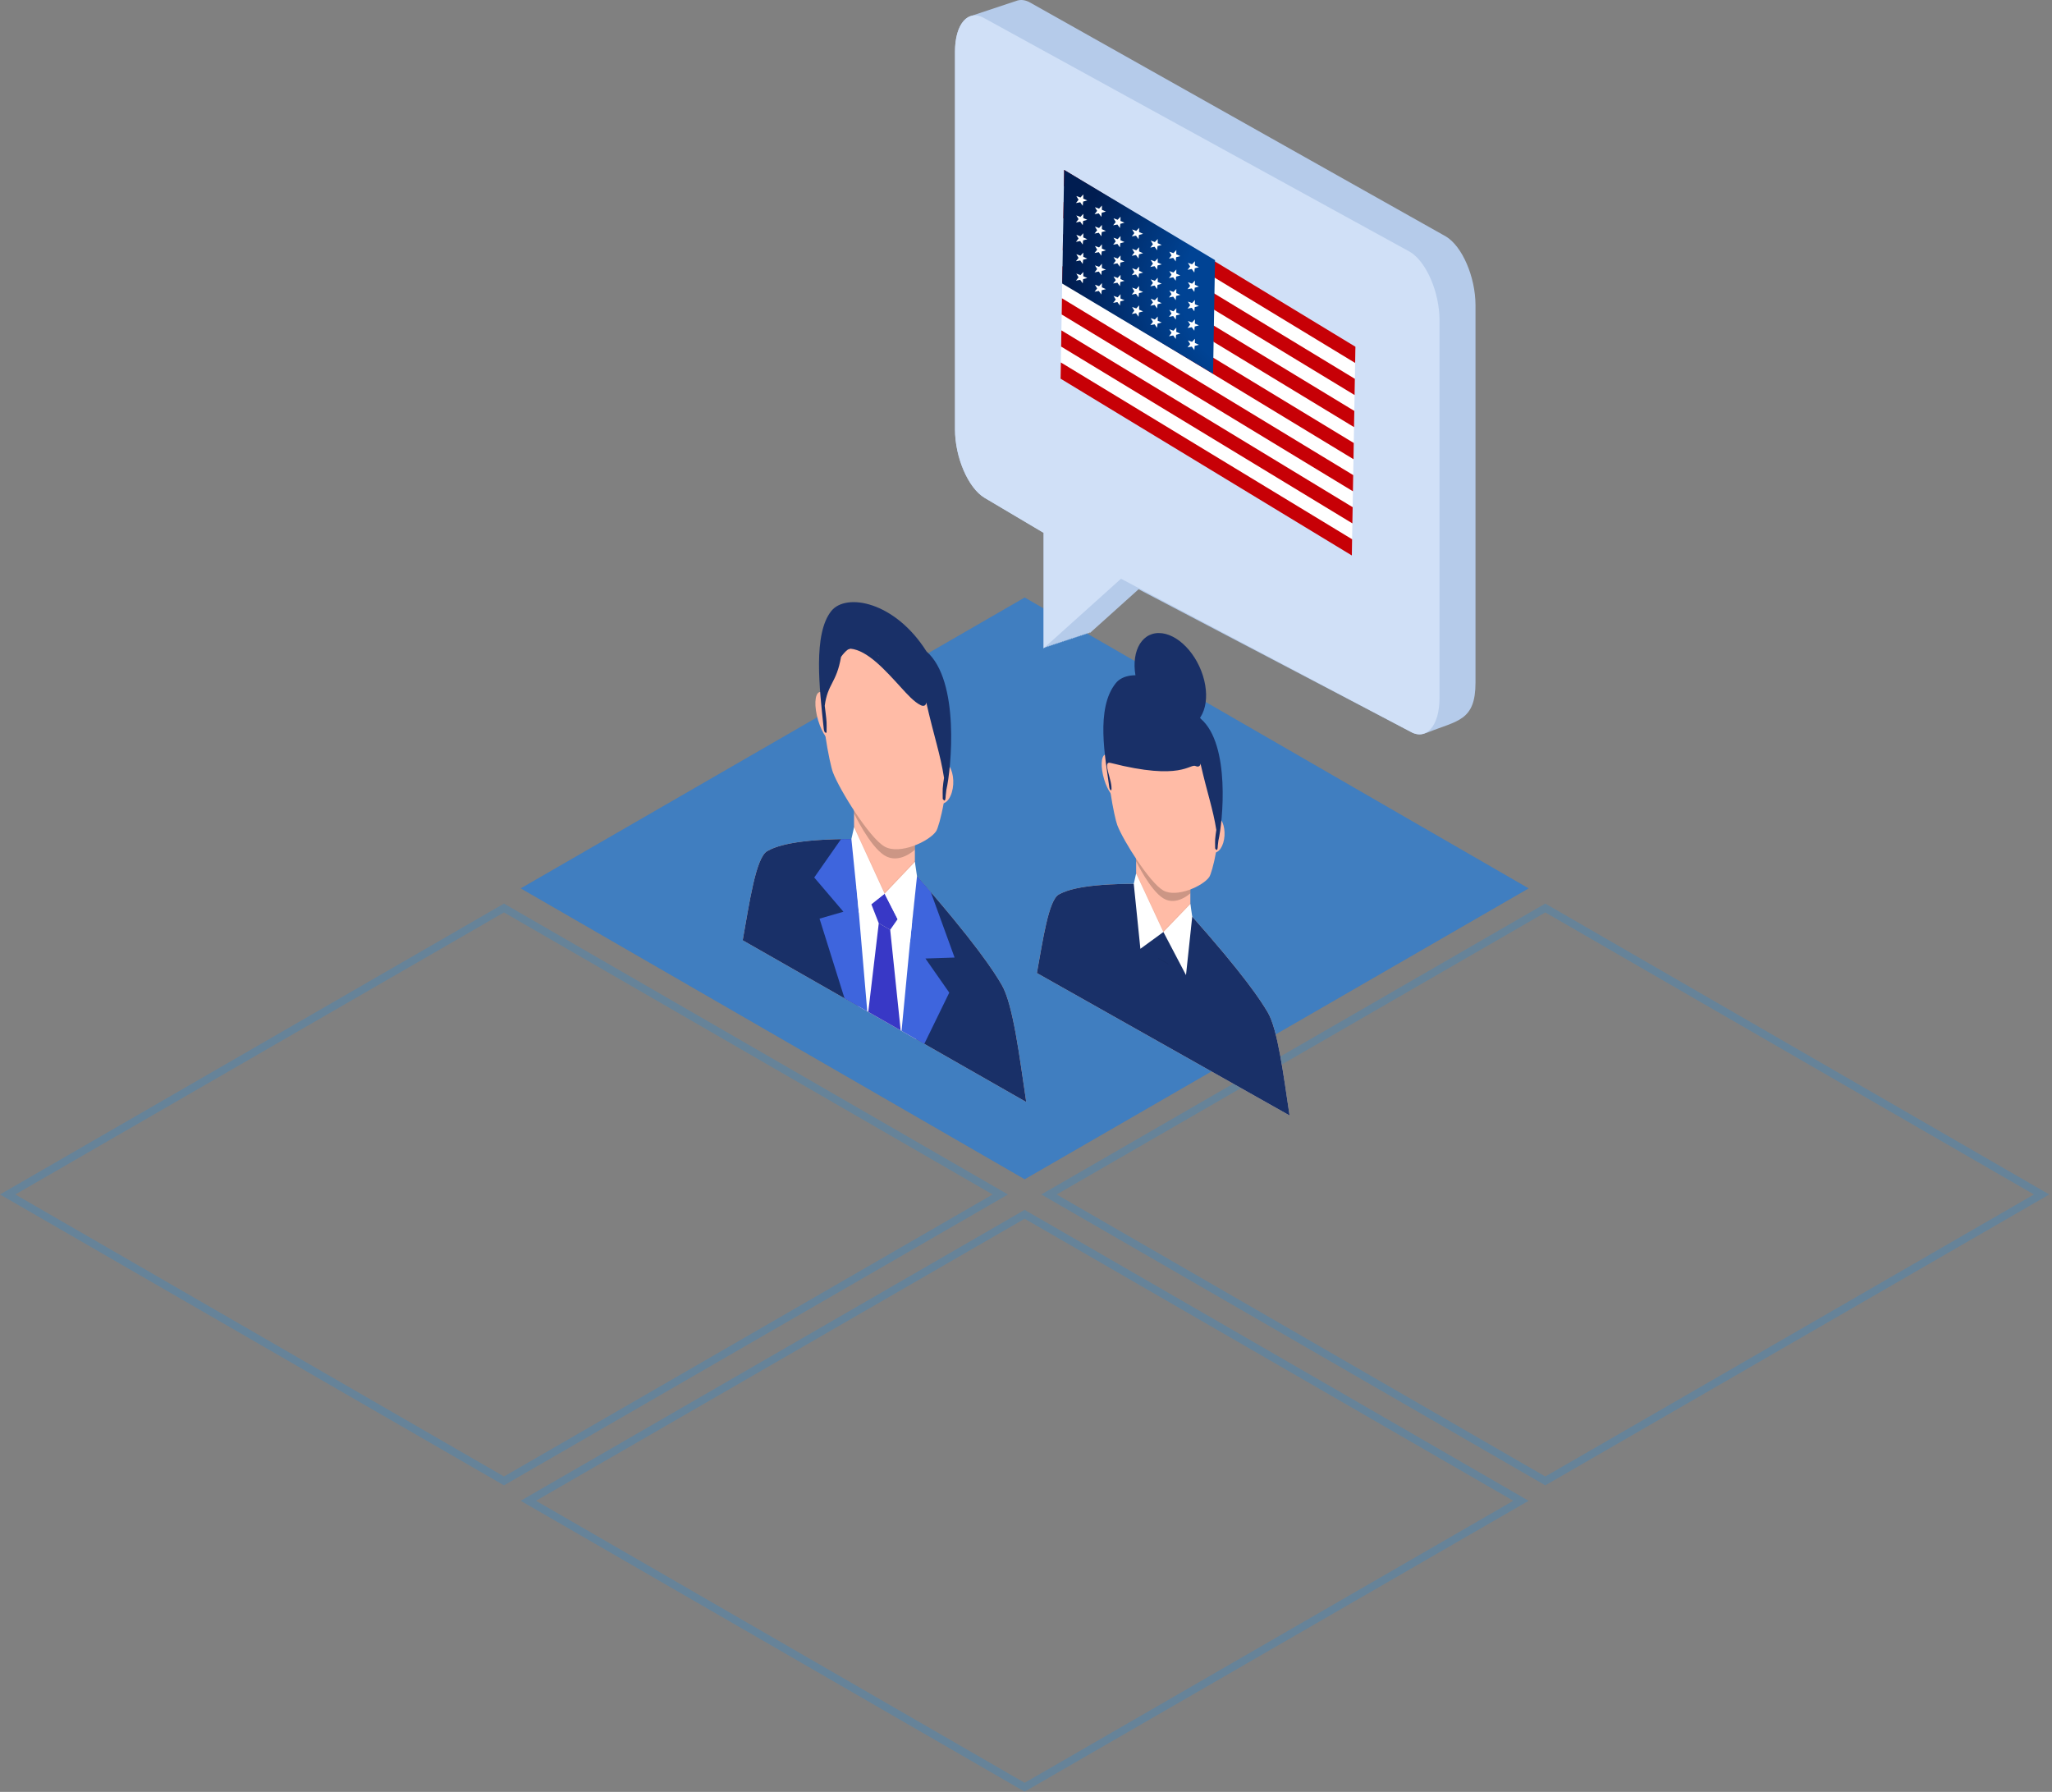 <svg width="268" height="234" viewBox="0 0 268 234" fill="none" xmlns="http://www.w3.org/2000/svg">
<rect x="0" y="0" width="268" height="234" fill="#808080" stroke="none"/>
<path opacity="0.5" d="M65.821 -6.78818e-06L3.90375e-06 37.985L65.822 75.971L131.643 37.985L65.821 -6.78818e-06Z" transform="translate(68.008 78.029)" fill="#007DFF"/>
<path d="M130.642 37.985L65.822 75.394L1 37.985L65.821 0.577L130.642 37.985Z" transform="translate(131.643 193.971) rotate(180)" stroke="#0094FF" stroke-opacity="0.2"/>
<path d="M130.642 37.985L65.822 75.394L1 37.985L65.821 0.577L130.642 37.985Z" transform="translate(199.643 233.971) rotate(180)" stroke="#0094FF" stroke-opacity="0.2"/>
<path d="M130.642 37.985L65.822 75.394L1 37.985L65.821 0.577L130.642 37.985Z" transform="translate(267.643 193.971) rotate(180)" stroke="#0094FF" stroke-opacity="0.2"/>
<path fill-rule="evenodd" clip-rule="evenodd" d="M14.815 0.001C6.629 -0.039 4.175 1.03 3.204 1.584C1.708 2.438 0.882 8.33 2.69265e-06 13.23L18.517 23.789L37.032 34.349C36.151 28.444 35.323 21.607 33.827 19.048C32.859 17.386 30.492 13.633 22.307 4.337L14.815 0.001Z" transform="translate(97 109.564)" fill="#F5DCCB"/>
<path fill-rule="evenodd" clip-rule="evenodd" d="M14.815 0.001C6.631 -0.039 4.175 1.03 3.204 1.584C1.708 2.438 0.882 8.33 2.69265e-06 13.23L18.517 23.789L37.032 34.349C36.151 28.444 35.323 21.607 33.827 19.048C32.859 17.386 30.492 13.633 22.307 4.337L14.815 0.001Z" transform="translate(97 109.564)" fill="#193068"/>
<path fill-rule="evenodd" clip-rule="evenodd" d="M4.89572e-07 3.038V10.874V14.743C2.186 19.323 5.761 21.482 7.947 19.275V15.409V7.573C7.947 1.253 4.89572e-07 -3.281 4.89572e-07 3.038Z" transform="translate(111.542 97.145)" fill="#FFBBA6"/>
<path fill-rule="evenodd" clip-rule="evenodd" d="M0.737 0.005C1.437 0.106 2.327 1.64 2.726 3.429C3.125 5.218 2.881 6.586 2.181 6.483C1.481 6.381 0.591 4.851 0.192 3.06C-0.207 1.271 0.037 -0.097 0.737 0.005Z" transform="translate(106.492 90.362)" fill="#FFBBA6"/>
<path fill-rule="evenodd" clip-rule="evenodd" d="M2.181 0.311C1.479 -0.387 0.591 0.13 0.192 1.466C-0.207 2.8 0.037 4.446 0.737 5.142C1.437 5.84 2.327 5.323 2.726 3.987C3.125 2.653 2.881 1.009 2.181 0.311Z" transform="translate(121.588 99.487)" fill="#FFBBA6"/>
<path fill-rule="evenodd" clip-rule="evenodd" d="M5.545 1.103C5.545 1.103 1.05258e-05 -0.353 1.05258e-05 0.081C1.05258e-05 0.514 2.11 15.798 2.11 15.798L9.637 20.092L10.5 6.131L5.545 1.103Z" transform="translate(109.992 115.607)" fill="white"/>
<path fill-rule="evenodd" clip-rule="evenodd" d="M5.2 6.36537e-06V2.322L6.926 22.509L3.958 20.814L0.692 10.401L3.81 9.498L-4.16136e-06 5.028L3.503 0.014L5.2 6.36537e-06Z" transform="translate(106.343 109.565)" fill="#3E65DD"/>
<path fill-rule="evenodd" clip-rule="evenodd" d="M1.743 -1.12618e-05V2.308L-1.12602e-05 20.517L2.97 22.21L6.232 15.519L3.118 11.061L6.926 10.936L3.812 2.365L1.743 -1.12618e-05Z" transform="translate(117.747 114.11)" fill="#3E65DD"/>
<path fill-rule="evenodd" clip-rule="evenodd" d="M1.0281e-05 1.39L0.963 3.861C1.46 4.146 1.957 4.428 2.454 4.713L3.417 3.337L1.729 -7.34466e-07L1.0281e-05 1.39Z" transform="translate(113.808 116.709)" fill="#3838C6"/>
<path fill-rule="evenodd" clip-rule="evenodd" d="M1.372 5.38608e-06L-9.79144e-06 11.578L4.233 13.991L2.864 0.852L1.372 5.38608e-06Z" transform="translate(113.399 120.57)" fill="#3838C6"/>
<path fill-rule="evenodd" clip-rule="evenodd" d="M0.347 1.41997e-05L-7.83315e-06 1.546L0.973 11.179L4.341 8.692L0.347 1.41997e-05Z" transform="translate(111.196 108.019)" fill="white"/>
<path opacity="0.2" d="M4.89572e-07 -3.67233e-06V0.369C4.89572e-07 0.369 2.029 4.635 3.966 5.852C5.902 7.068 7.947 5.112 7.947 5.112V4.545" transform="translate(111.542 105.851)" fill="black"/>
<path fill-rule="evenodd" clip-rule="evenodd" d="M8.287 1.255C-3.939 -5.719 0.747 18.557 1.545 20.669C2.425 22.997 6.312 29.234 8.287 30.362C10.262 31.489 14.146 29.682 15.029 28.358C15.827 27.159 20.513 8.226 8.287 1.255Z" transform="translate(107.236 80.188)" fill="#FFBBA6"/>
<path d="M14.041 6.442C9.912 -0.104 3.536 -1.242 1.611 1.153C-0.798 4.149 0.054 11.271 0.624 16.584C0.624 16.576 0.624 16.57 0.624 16.562C0.63 16.616 0.638 16.672 0.65 16.73C0.658 16.774 0.726 16.931 0.74 16.969C0.76 17.027 0.909 17.061 0.959 17.059C0.977 17.059 0.985 17.033 0.987 17.009C1.009 16.582 0.989 15.697 0.987 15.688C0.943 14.976 0.827 14.247 0.748 13.534C1.135 10.609 2.278 10.603 2.878 7.152C3.004 6.971 3.141 6.803 3.283 6.644C3.447 6.464 3.616 6.295 3.814 6.173C3.919 6.151 4.019 6.119 4.115 6.079C6.337 6.295 8.629 8.862 10.727 11.163C11.529 12.041 12.429 13.054 13.313 13.471C13.69 13.648 13.981 13.493 14.009 13.096C15.014 17.549 15.842 19.819 16.329 22.944C16.261 23.401 16.191 23.852 16.157 24.34C16.157 24.35 16.135 25.21 16.157 25.663C16.157 25.689 16.165 25.725 16.185 25.745C16.233 25.806 16.384 25.942 16.404 25.906C16.418 25.882 16.486 25.808 16.494 25.771C16.532 25.603 16.538 25.447 16.546 25.262C16.572 25.027 16.604 24.781 16.63 24.526C17.268 21.806 18.439 10.272 14.041 6.442ZM7.783 6.991C7.715 6.923 7.646 6.859 7.576 6.795C7.679 6.885 7.781 6.977 7.883 7.073C7.851 7.045 7.817 7.019 7.783 6.991Z" transform="translate(106.966 78.633)" fill="#193068"/>
<path fill-rule="evenodd" clip-rule="evenodd" d="M3.952 3.18269e-06L4.227 1.871L3.313 10.547L9.30187e-06 4.158L3.952 3.18269e-06Z" transform="translate(115.537 112.551)" fill="white"/>
<path opacity="0.05" d="M4.89572e-07 0.152L3.995 8.845L7.947 4.685V4.533L3.995 8.662L4.89572e-07 6.12055e-06V0.152Z" transform="translate(111.542 107.866)" fill="black"/>
<path opacity="0.1" fill-rule="evenodd" clip-rule="evenodd" d="M0.008 5.38608e-06L1.5 0.852L1.506 0.919L6.11965e-06 0.06L0.008 5.38608e-06Z" transform="translate(114.763 120.57)" fill="black"/>
<path fill-rule="evenodd" clip-rule="evenodd" d="M13.203 0.001C5.908 -0.034 3.721 0.907 2.856 1.394C1.524 2.147 0.786 7.336 1.26526e-05 11.651L16.5 20.95L33 30.249C32.215 25.049 31.476 19.028 30.144 16.774C29.279 15.312 27.172 12.008 19.878 3.819L13.203 0.001Z" transform="translate(135.423 115.42)" fill="#F5DCCB"/>
<path fill-rule="evenodd" clip-rule="evenodd" d="M13.203 0.001C5.908 -0.034 3.721 0.907 2.856 1.394C1.524 2.147 0.786 7.336 1.26526e-05 11.651L16.5 20.95L33 30.249C32.215 25.049 31.476 19.028 30.144 16.774C29.279 15.312 27.172 12.008 19.878 3.819L13.203 0.001Z" transform="translate(135.423 115.42)" fill="#193068"/>
<path fill-rule="evenodd" clip-rule="evenodd" d="M-1.65792e-05 2.676V9.577V12.984C1.948 17.018 5.134 18.918 7.082 16.975V13.57V6.67C7.082 1.101 -1.65792e-05 -2.889 -1.65792e-05 2.676Z" transform="translate(148.383 104.483)" fill="#FFBBA6"/>
<path fill-rule="evenodd" clip-rule="evenodd" d="M0.656 0.005C1.282 0.093 2.075 1.444 2.429 3.02C2.785 4.595 2.567 5.8 1.943 5.71C1.319 5.619 0.526 4.272 0.172 2.695C-0.185 1.119 0.033 -0.085 0.656 0.005Z" transform="translate(143.883 98.509)" fill="#FFBBA6"/>
<path fill-rule="evenodd" clip-rule="evenodd" d="M1.944 0.274C1.318 -0.341 0.525 0.115 0.171 1.291C-0.185 2.465 0.033 3.916 0.657 4.528C1.281 5.141 2.074 4.687 2.428 3.511C2.783 2.337 2.565 0.887 1.944 0.274Z" transform="translate(157.335 106.546)" fill="#FFBBA6"/>
<path fill-rule="evenodd" clip-rule="evenodd" d="M0.309 -1.03488e-05L-2.39963e-05 1.362L0.865 9.845L3.869 7.655L0.309 -1.03488e-05Z" transform="translate(148.074 114.058)" fill="white"/>
<path opacity="0.2" d="M-1.65792e-05 8.62398e-07V0.327C-1.65792e-05 0.327 1.81 4.083 3.535 5.156C5.261 6.226 7.082 4.504 7.082 4.504V4.004" transform="translate(148.383 112.149)" fill="black"/>
<path fill-rule="evenodd" clip-rule="evenodd" d="M7.386 1.104C-3.511 -5.035 0.665 16.343 1.378 18.201C2.163 20.252 5.626 25.744 7.386 26.737C9.145 27.73 12.608 26.138 13.393 24.973C14.106 23.916 18.28 7.244 7.386 1.104Z" transform="translate(144.544 89.55)" fill="#FFBBA6"/>
<path d="M12.715 5.673C9.034 -0.092 3.354 -1.093 1.639 1.015C-1.056 4.329 0.268 10.805 0.774 14.611C0.797 14.788 0.865 15.011 1.044 15.023C1.265 13.847 -0.232 11.148 0.94 11.448C10.292 13.841 11.276 11.494 12.066 11.862C12.402 12.017 12.661 11.881 12.686 11.531C13.582 15.452 14.32 17.451 14.754 20.203C14.695 20.604 14.631 21.003 14.6 21.433C14.598 21.44 14.581 22.199 14.602 22.598C14.602 22.621 14.609 22.651 14.625 22.671C14.67 22.722 14.804 22.844 14.82 22.812C14.833 22.791 14.893 22.725 14.9 22.694C14.936 22.545 14.942 22.407 14.947 22.245C14.97 22.038 15.001 21.821 15.024 21.597C15.59 19.204 16.634 9.046 12.715 5.673Z" transform="translate(144.103 88.18)" fill="#193068"/>
<path fill-rule="evenodd" clip-rule="evenodd" d="M3.521 6.89918e-06L3.765 1.648L2.952 9.288L3.92666e-06 3.661L3.521 6.89918e-06Z" transform="translate(151.945 118.049)" fill="white"/>
<path opacity="0.05" d="M-1.65792e-05 0.134L3.56 7.789L7.082 4.126V3.992L3.56 7.628L-1.65792e-05 9.48638e-06V0.134Z" transform="translate(148.383 113.924)" fill="black"/>
<path opacity="0.1" fill-rule="evenodd" clip-rule="evenodd" d="M0.007 -5.60559e-06L1.337 0.749L1.344 0.809L3.05407e-06 0.051L0.007 -5.60559e-06Z" transform="translate(151.251 125.112)" fill="black"/>
<path fill-rule="evenodd" clip-rule="evenodd" d="M9.096 6.166C9.925 9.571 8.617 12.333 6.174 12.333C3.731 12.333 1.077 9.573 0.25 6.166C-0.581 2.761 0.729 1.09956e-05 3.17 1.09956e-05C5.611 1.09956e-05 8.265 2.761 9.096 6.166Z" transform="translate(148.178 82.669)" fill="#193068"/>
<path d="M64.099 30.873L9.898 0.382C9.194 -0.035 8.537 -0.097 7.967 0.131C7.901 0.149 7.837 0.171 7.772 0.195C7.706 0.213 7.642 0.235 7.578 0.26C7.512 0.278 7.448 0.3 7.383 0.326C7.317 0.344 7.253 0.366 7.189 0.39C7.123 0.408 7.059 0.43 6.994 0.454C6.928 0.472 6.864 0.494 6.8 0.518C6.734 0.536 6.67 0.558 6.605 0.584C6.539 0.602 6.475 0.625 6.411 0.649C6.345 0.667 6.281 0.689 6.216 0.713C6.15 0.731 6.086 0.753 6.022 0.779C5.956 0.797 5.892 0.819 5.827 0.843C5.761 0.861 5.697 0.883 5.633 0.907C5.567 0.925 5.503 0.947 5.438 0.973C5.372 0.992 5.308 1.014 5.244 1.038C5.178 1.056 5.113 1.078 5.049 1.102C4.983 1.12 4.919 1.142 4.855 1.166C4.789 1.184 4.724 1.206 4.66 1.232C4.594 1.25 4.53 1.272 4.466 1.296C4.4 1.314 4.335 1.337 4.271 1.361C4.205 1.379 4.141 1.401 4.077 1.427C4.011 1.445 3.946 1.467 3.882 1.491C3.816 1.509 3.752 1.531 3.688 1.555C3.622 1.573 3.557 1.595 3.493 1.619C3.427 1.637 3.363 1.659 3.299 1.685C3.233 1.704 3.168 1.726 3.104 1.75C3.038 1.768 2.974 1.79 2.91 1.814C2.843 1.832 2.779 1.854 2.715 1.88C2.649 1.898 2.585 1.92 2.521 1.944C2.454 1.962 2.39 1.984 2.326 2.008C2.26 2.026 2.196 2.048 2.132 2.073C0.868 2.42 -1.27289e-05 4.154 -1.27289e-05 6.758V56.055C-1.27289e-05 59.735 1.733 63.744 3.868 65.012L11.575 69.58V84.66L11.769 84.486V84.596L11.963 84.422V84.532L12.158 84.358V84.468L12.353 84.293V84.404L12.547 84.229V84.34L12.742 84.165V84.275L12.936 84.101V84.211L13.131 84.037V84.147L13.325 83.972V84.083L13.52 83.908V84.019L13.714 83.844V83.954L13.909 83.78V83.89L14.103 83.716V83.826L14.298 83.652V83.762L14.492 83.587V83.698L14.687 83.523V83.633L14.881 83.459V83.569L15.076 83.395V83.505L15.27 83.331V83.441L15.465 83.266V83.377L15.659 83.202V83.313L15.854 83.138V83.249L16.05 83.074V83.184L16.245 83.01V83.12L16.439 82.946V83.056L16.636 82.881V82.992L16.83 82.817V82.928L17.027 82.753V82.863L17.221 82.689V82.799L17.418 82.625V82.735L17.612 82.561V82.671L23.975 76.951L59.421 95.525C60.124 95.942 60.782 96.004 61.352 95.775C61.416 95.757 61.482 95.735 61.546 95.711C61.612 95.693 61.677 95.671 61.741 95.645C65.621 94.089 67.977 94.155 67.977 89.143V39.846C67.967 36.149 66.235 32.14 64.099 30.873Z" transform="translate(124.73)" fill="#B5CBEA"/>
<path d="M59.419 30.878L3.868 0.385C1.733 -0.88 -8.32273e-06 1.075 -8.32273e-06 4.755V54.053C-8.32273e-06 57.733 1.733 61.742 3.868 63.009L11.575 67.578V82.658L21.685 73.571L59.417 93.502C61.552 94.768 63.285 92.812 63.285 89.132V39.835C63.287 36.155 61.554 32.144 59.419 30.878Z" transform="translate(124.723 2.008)" fill="#D0E0F7"/>
<path d="M38.432 22.431L0 0V26.761L38.432 49.193V22.431Z" transform="translate(138.978 22.525) rotate(0.987)" fill="white"/>
<path d="M38.51 23.09L0.469 0L0.433 2.115L38.474 25.205L38.51 23.09Z" transform="translate(138.515 22.193)" fill="url(#paint0_radial)"/>
<path d="M38.438 27.28L0.397 4.19L0.361 6.305L38.401 29.395L38.438 27.28Z" transform="translate(138.515 22.193)" fill="url(#paint1_radial)"/>
<path d="M38.365 31.47L0.325 8.38L0.288 10.495L38.329 33.585L38.365 31.47Z" transform="translate(138.515 22.193)" fill="url(#paint2_radial)"/>
<path d="M38.294 35.66L0.253 12.569L0.217 14.685L38.257 37.775L38.294 35.66Z" transform="translate(138.515 22.193)" fill="url(#paint3_radial)"/>
<path d="M38.221 39.85L0.18 16.76L0.144 18.875L38.185 41.965L38.221 39.85Z" transform="translate(138.515 22.193)" fill="url(#paint4_radial)"/>
<path d="M38.149 44.04L0.108 20.95L0.072 23.065L38.113 46.155L38.149 44.04Z" transform="translate(138.515 22.193)" fill="url(#paint5_radial)"/>
<path d="M38.077 48.23L0.036 25.14L0 27.256L38.041 50.346L38.077 48.23Z" transform="translate(138.515 22.193)" fill="url(#paint6_radial)"/>
<path d="M19.902 11.437L0 0V14.839L19.902 26.276V11.437Z" transform="translate(138.984 22.193) rotate(0.987)" fill="url(#paint7_radial)"/>
<path d="M0.895 0L0.931 0.549L1.471 0.743L0.94 0.931L0.929 1.481L0.566 1.048L0.02 1.195L0.326 0.738L0 0.28L0.552 0.43L0.895 0Z" transform="translate(140.594 25.324) rotate(4.316)" fill="white"/>
<path d="M3.427 1.266L3.463 1.815L4.002 2.009L3.471 2.197L3.461 2.747L3.097 2.314L2.552 2.461L2.858 2.004L2.532 1.546L3.083 1.696L3.427 1.266Z" transform="translate(140.594 25.324) rotate(4.316)" fill="white"/>
<path d="M5.959 2.532L5.994 3.082L6.534 3.275L6.003 3.463L5.992 4.013L5.629 3.581L5.084 3.727L5.39 3.27L5.063 2.812L5.615 2.962L5.959 2.532Z" transform="translate(140.594 25.324) rotate(4.316)" fill="white"/>
<path d="M8.491 3.798L8.526 4.348L9.066 4.541L8.535 4.73L8.524 5.279L8.161 4.847L7.615 4.993L7.921 4.537L7.595 4.078L8.147 4.228L8.491 3.798Z" transform="translate(140.594 25.324) rotate(4.316)" fill="white"/>
<path d="M11.022 5.064L11.058 5.614L11.598 5.807L11.067 5.996L11.056 6.545L10.693 6.113L10.147 6.259L10.453 5.803L10.127 5.344L10.679 5.495L11.022 5.064Z" transform="translate(140.594 25.324) rotate(4.316)" fill="white"/>
<path d="M13.554 6.331L13.589 6.88L14.129 7.073L13.598 7.262L13.588 7.811L13.224 7.379L12.679 7.525L12.985 7.069L12.659 6.61L13.21 6.761L13.554 6.331Z" transform="translate(140.594 25.324) rotate(4.316)" fill="white"/>
<path d="M16.086 7.597L16.121 8.146L16.661 8.339L16.13 8.528L16.119 9.077L15.756 8.645L15.21 8.791L15.517 8.335L15.19 7.877L15.742 8.027L16.086 7.597Z" transform="translate(140.594 25.324) rotate(4.316)" fill="white"/>
<path d="M0.895 0L0.931 0.549L1.471 0.743L0.94 0.931L0.929 1.481L0.566 1.048L0.02 1.195L0.326 0.738L0 0.28L0.552 0.43L0.895 0Z" transform="translate(140.594 27.856) rotate(4.316)" fill="white"/>
<path d="M3.427 1.266L3.463 1.815L4.002 2.009L3.471 2.197L3.461 2.747L3.097 2.314L2.552 2.461L2.858 2.004L2.532 1.546L3.083 1.696L3.427 1.266Z" transform="translate(140.594 27.856) rotate(4.316)" fill="white"/>
<path d="M5.959 2.532L5.994 3.082L6.534 3.275L6.003 3.463L5.992 4.013L5.629 3.581L5.084 3.727L5.39 3.27L5.063 2.812L5.615 2.962L5.959 2.532Z" transform="translate(140.594 27.856) rotate(4.316)" fill="white"/>
<path d="M8.491 3.798L8.526 4.348L9.066 4.541L8.535 4.73L8.524 5.279L8.161 4.847L7.615 4.993L7.921 4.537L7.595 4.078L8.147 4.228L8.491 3.798Z" transform="translate(140.594 27.856) rotate(4.316)" fill="white"/>
<path d="M11.022 5.064L11.058 5.614L11.598 5.807L11.067 5.996L11.056 6.545L10.693 6.113L10.147 6.259L10.453 5.803L10.127 5.344L10.679 5.495L11.022 5.064Z" transform="translate(140.594 27.856) rotate(4.316)" fill="white"/>
<path d="M13.554 6.331L13.589 6.88L14.129 7.073L13.598 7.262L13.588 7.811L13.224 7.379L12.679 7.525L12.985 7.069L12.659 6.61L13.21 6.761L13.554 6.331Z" transform="translate(140.594 27.856) rotate(4.316)" fill="white"/>
<path d="M16.086 7.597L16.121 8.146L16.661 8.339L16.13 8.528L16.119 9.077L15.756 8.645L15.21 8.791L15.517 8.335L15.19 7.877L15.742 8.027L16.086 7.597Z" transform="translate(140.594 27.856) rotate(4.316)" fill="white"/>
<path d="M0.895 0L0.931 0.549L1.471 0.743L0.94 0.931L0.929 1.481L0.566 1.048L0.02 1.195L0.326 0.738L0 0.28L0.552 0.43L0.895 0Z" transform="translate(140.594 30.389) rotate(4.316)" fill="white"/>
<path d="M3.427 1.266L3.463 1.815L4.002 2.009L3.471 2.197L3.461 2.747L3.097 2.314L2.552 2.461L2.858 2.004L2.532 1.546L3.083 1.696L3.427 1.266Z" transform="translate(140.594 30.389) rotate(4.316)" fill="white"/>
<path d="M5.959 2.532L5.994 3.082L6.534 3.275L6.003 3.463L5.992 4.013L5.629 3.581L5.084 3.727L5.39 3.27L5.063 2.812L5.615 2.962L5.959 2.532Z" transform="translate(140.594 30.389) rotate(4.316)" fill="white"/>
<path d="M8.491 3.798L8.526 4.348L9.066 4.541L8.535 4.73L8.524 5.279L8.161 4.847L7.615 4.993L7.921 4.537L7.595 4.078L8.147 4.228L8.491 3.798Z" transform="translate(140.594 30.389) rotate(4.316)" fill="white"/>
<path d="M11.022 5.064L11.058 5.614L11.598 5.807L11.067 5.996L11.056 6.545L10.693 6.113L10.147 6.259L10.453 5.803L10.127 5.344L10.679 5.495L11.022 5.064Z" transform="translate(140.594 30.389) rotate(4.316)" fill="white"/>
<path d="M13.554 6.331L13.589 6.88L14.129 7.073L13.598 7.262L13.588 7.811L13.224 7.379L12.679 7.525L12.985 7.069L12.659 6.61L13.21 6.761L13.554 6.331Z" transform="translate(140.594 30.389) rotate(4.316)" fill="white"/>
<path d="M16.086 7.597L16.121 8.146L16.661 8.339L16.13 8.528L16.119 9.077L15.756 8.645L15.21 8.791L15.517 8.335L15.19 7.877L15.742 8.027L16.086 7.597Z" transform="translate(140.594 30.389) rotate(4.316)" fill="white"/>
<path d="M0.895 0L0.931 0.549L1.471 0.743L0.94 0.931L0.929 1.481L0.566 1.048L0.02 1.195L0.326 0.738L0 0.28L0.552 0.43L0.895 0Z" transform="translate(140.594 32.921) rotate(4.316)" fill="white"/>
<path d="M3.427 1.266L3.463 1.815L4.002 2.009L3.471 2.197L3.461 2.747L3.097 2.314L2.552 2.461L2.858 2.004L2.532 1.546L3.083 1.696L3.427 1.266Z" transform="translate(140.594 32.921) rotate(4.316)" fill="white"/>
<path d="M5.959 2.532L5.994 3.082L6.534 3.275L6.003 3.463L5.992 4.013L5.629 3.581L5.084 3.727L5.39 3.27L5.063 2.812L5.615 2.962L5.959 2.532Z" transform="translate(140.594 32.921) rotate(4.316)" fill="white"/>
<path d="M8.491 3.798L8.526 4.348L9.066 4.541L8.535 4.73L8.524 5.279L8.161 4.847L7.615 4.993L7.921 4.537L7.595 4.078L8.147 4.228L8.491 3.798Z" transform="translate(140.594 32.921) rotate(4.316)" fill="white"/>
<path d="M11.022 5.064L11.058 5.614L11.598 5.807L11.067 5.996L11.056 6.545L10.693 6.113L10.147 6.259L10.453 5.803L10.127 5.344L10.679 5.495L11.022 5.064Z" transform="translate(140.594 32.921) rotate(4.316)" fill="white"/>
<path d="M13.554 6.331L13.589 6.88L14.129 7.073L13.598 7.262L13.588 7.811L13.224 7.379L12.679 7.525L12.985 7.069L12.659 6.61L13.21 6.761L13.554 6.331Z" transform="translate(140.594 32.921) rotate(4.316)" fill="white"/>
<path d="M16.086 7.597L16.121 8.146L16.661 8.339L16.13 8.528L16.119 9.077L15.756 8.645L15.21 8.791L15.517 8.335L15.19 7.877L15.742 8.027L16.086 7.597Z" transform="translate(140.594 32.921) rotate(4.316)" fill="white"/>
<path d="M0.895 0L0.931 0.549L1.471 0.743L0.94 0.931L0.929 1.481L0.566 1.048L0.02 1.195L0.326 0.738L0 0.28L0.552 0.43L0.895 0Z" transform="translate(140.594 35.453) rotate(4.316)" fill="white"/>
<path d="M3.427 1.266L3.463 1.815L4.002 2.009L3.471 2.197L3.461 2.747L3.097 2.314L2.552 2.461L2.858 2.004L2.532 1.546L3.083 1.696L3.427 1.266Z" transform="translate(140.594 35.453) rotate(4.316)" fill="white"/>
<path d="M5.959 2.532L5.994 3.082L6.534 3.275L6.003 3.463L5.992 4.013L5.629 3.581L5.084 3.727L5.39 3.27L5.063 2.812L5.615 2.962L5.959 2.532Z" transform="translate(140.594 35.453) rotate(4.316)" fill="white"/>
<path d="M8.491 3.798L8.526 4.348L9.066 4.541L8.535 4.73L8.524 5.279L8.161 4.847L7.615 4.993L7.921 4.537L7.595 4.078L8.147 4.228L8.491 3.798Z" transform="translate(140.594 35.453) rotate(4.316)" fill="white"/>
<path d="M11.022 5.064L11.058 5.614L11.598 5.807L11.067 5.996L11.056 6.545L10.693 6.113L10.147 6.259L10.453 5.803L10.127 5.344L10.679 5.495L11.022 5.064Z" transform="translate(140.594 35.453) rotate(4.316)" fill="white"/>
<path d="M13.554 6.331L13.589 6.88L14.129 7.073L13.598 7.262L13.588 7.811L13.224 7.379L12.679 7.525L12.985 7.069L12.659 6.61L13.21 6.761L13.554 6.331Z" transform="translate(140.594 35.453) rotate(4.316)" fill="white"/>
<path d="M16.086 7.597L16.121 8.146L16.661 8.339L16.13 8.528L16.119 9.077L15.756 8.645L15.21 8.791L15.517 8.335L15.19 7.877L15.742 8.027L16.086 7.597Z" transform="translate(140.594 35.453) rotate(4.316)" fill="white"/>
<defs>
<radialGradient id="paint0_radial" cx="0.5" cy="0.5" r="0.5" gradientUnits="userSpaceOnUse" gradientTransform="matrix(11.958 0.149 -0.183 7.687 -812.372 187.405)">
<stop stop-color="#F66B59"/>
<stop offset="0.041" stop-color="#F46655"/>
<stop offset="0.696" stop-color="#D41D1C"/>
<stop offset="1" stop-color="#C70006"/>
</radialGradient>
<radialGradient id="paint1_radial" cx="0.5" cy="0.5" r="0.5" gradientUnits="userSpaceOnUse" gradientTransform="matrix(11.958 0.149 -0.183 7.687 -812.372 187.405)">
<stop stop-color="#F66B59"/>
<stop offset="0.041" stop-color="#F46655"/>
<stop offset="0.696" stop-color="#D41D1C"/>
<stop offset="1" stop-color="#C70006"/>
</radialGradient>
<radialGradient id="paint2_radial" cx="0.5" cy="0.5" r="0.5" gradientUnits="userSpaceOnUse" gradientTransform="matrix(11.958 0.149 -0.183 7.687 -812.372 187.405)">
<stop stop-color="#F66B59"/>
<stop offset="0.041" stop-color="#F46655"/>
<stop offset="0.696" stop-color="#D41D1C"/>
<stop offset="1" stop-color="#C70006"/>
</radialGradient>
<radialGradient id="paint3_radial" cx="0.5" cy="0.5" r="0.5" gradientUnits="userSpaceOnUse" gradientTransform="matrix(11.958 0.149 -0.183 7.687 -812.372 187.405)">
<stop stop-color="#F66B59"/>
<stop offset="0.041" stop-color="#F46655"/>
<stop offset="0.696" stop-color="#D41D1C"/>
<stop offset="1" stop-color="#C70006"/>
</radialGradient>
<radialGradient id="paint4_radial" cx="0.5" cy="0.5" r="0.5" gradientUnits="userSpaceOnUse" gradientTransform="matrix(11.958 0.149 -0.183 7.687 -812.372 187.405)">
<stop stop-color="#F66B59"/>
<stop offset="0.041" stop-color="#F46655"/>
<stop offset="0.696" stop-color="#D41D1C"/>
<stop offset="1" stop-color="#C70006"/>
</radialGradient>
<radialGradient id="paint5_radial" cx="0.5" cy="0.5" r="0.5" gradientUnits="userSpaceOnUse" gradientTransform="matrix(11.958 0.149 -0.183 7.687 -812.372 187.405)">
<stop stop-color="#F66B59"/>
<stop offset="0.041" stop-color="#F46655"/>
<stop offset="0.696" stop-color="#D41D1C"/>
<stop offset="1" stop-color="#C70006"/>
</radialGradient>
<radialGradient id="paint6_radial" cx="0.5" cy="0.5" r="0.5" gradientUnits="userSpaceOnUse" gradientTransform="matrix(11.958 0.149 -0.183 7.687 -812.372 187.405)">
<stop stop-color="#F66B59"/>
<stop offset="0.041" stop-color="#F46655"/>
<stop offset="0.696" stop-color="#D41D1C"/>
<stop offset="1" stop-color="#C70006"/>
</radialGradient>
<radialGradient id="paint7_radial" cx="0.5" cy="0.5" r="0.5" gradientUnits="userSpaceOnUse" gradientTransform="translate(0.907 -10.306) scale(53.813 51.487)">
<stop offset="0.452" stop-color="#004394"/>
<stop offset="0.706" stop-color="#003377"/>
<stop offset="1" stop-color="#001D51"/>
</radialGradient>
</defs>
</svg>
